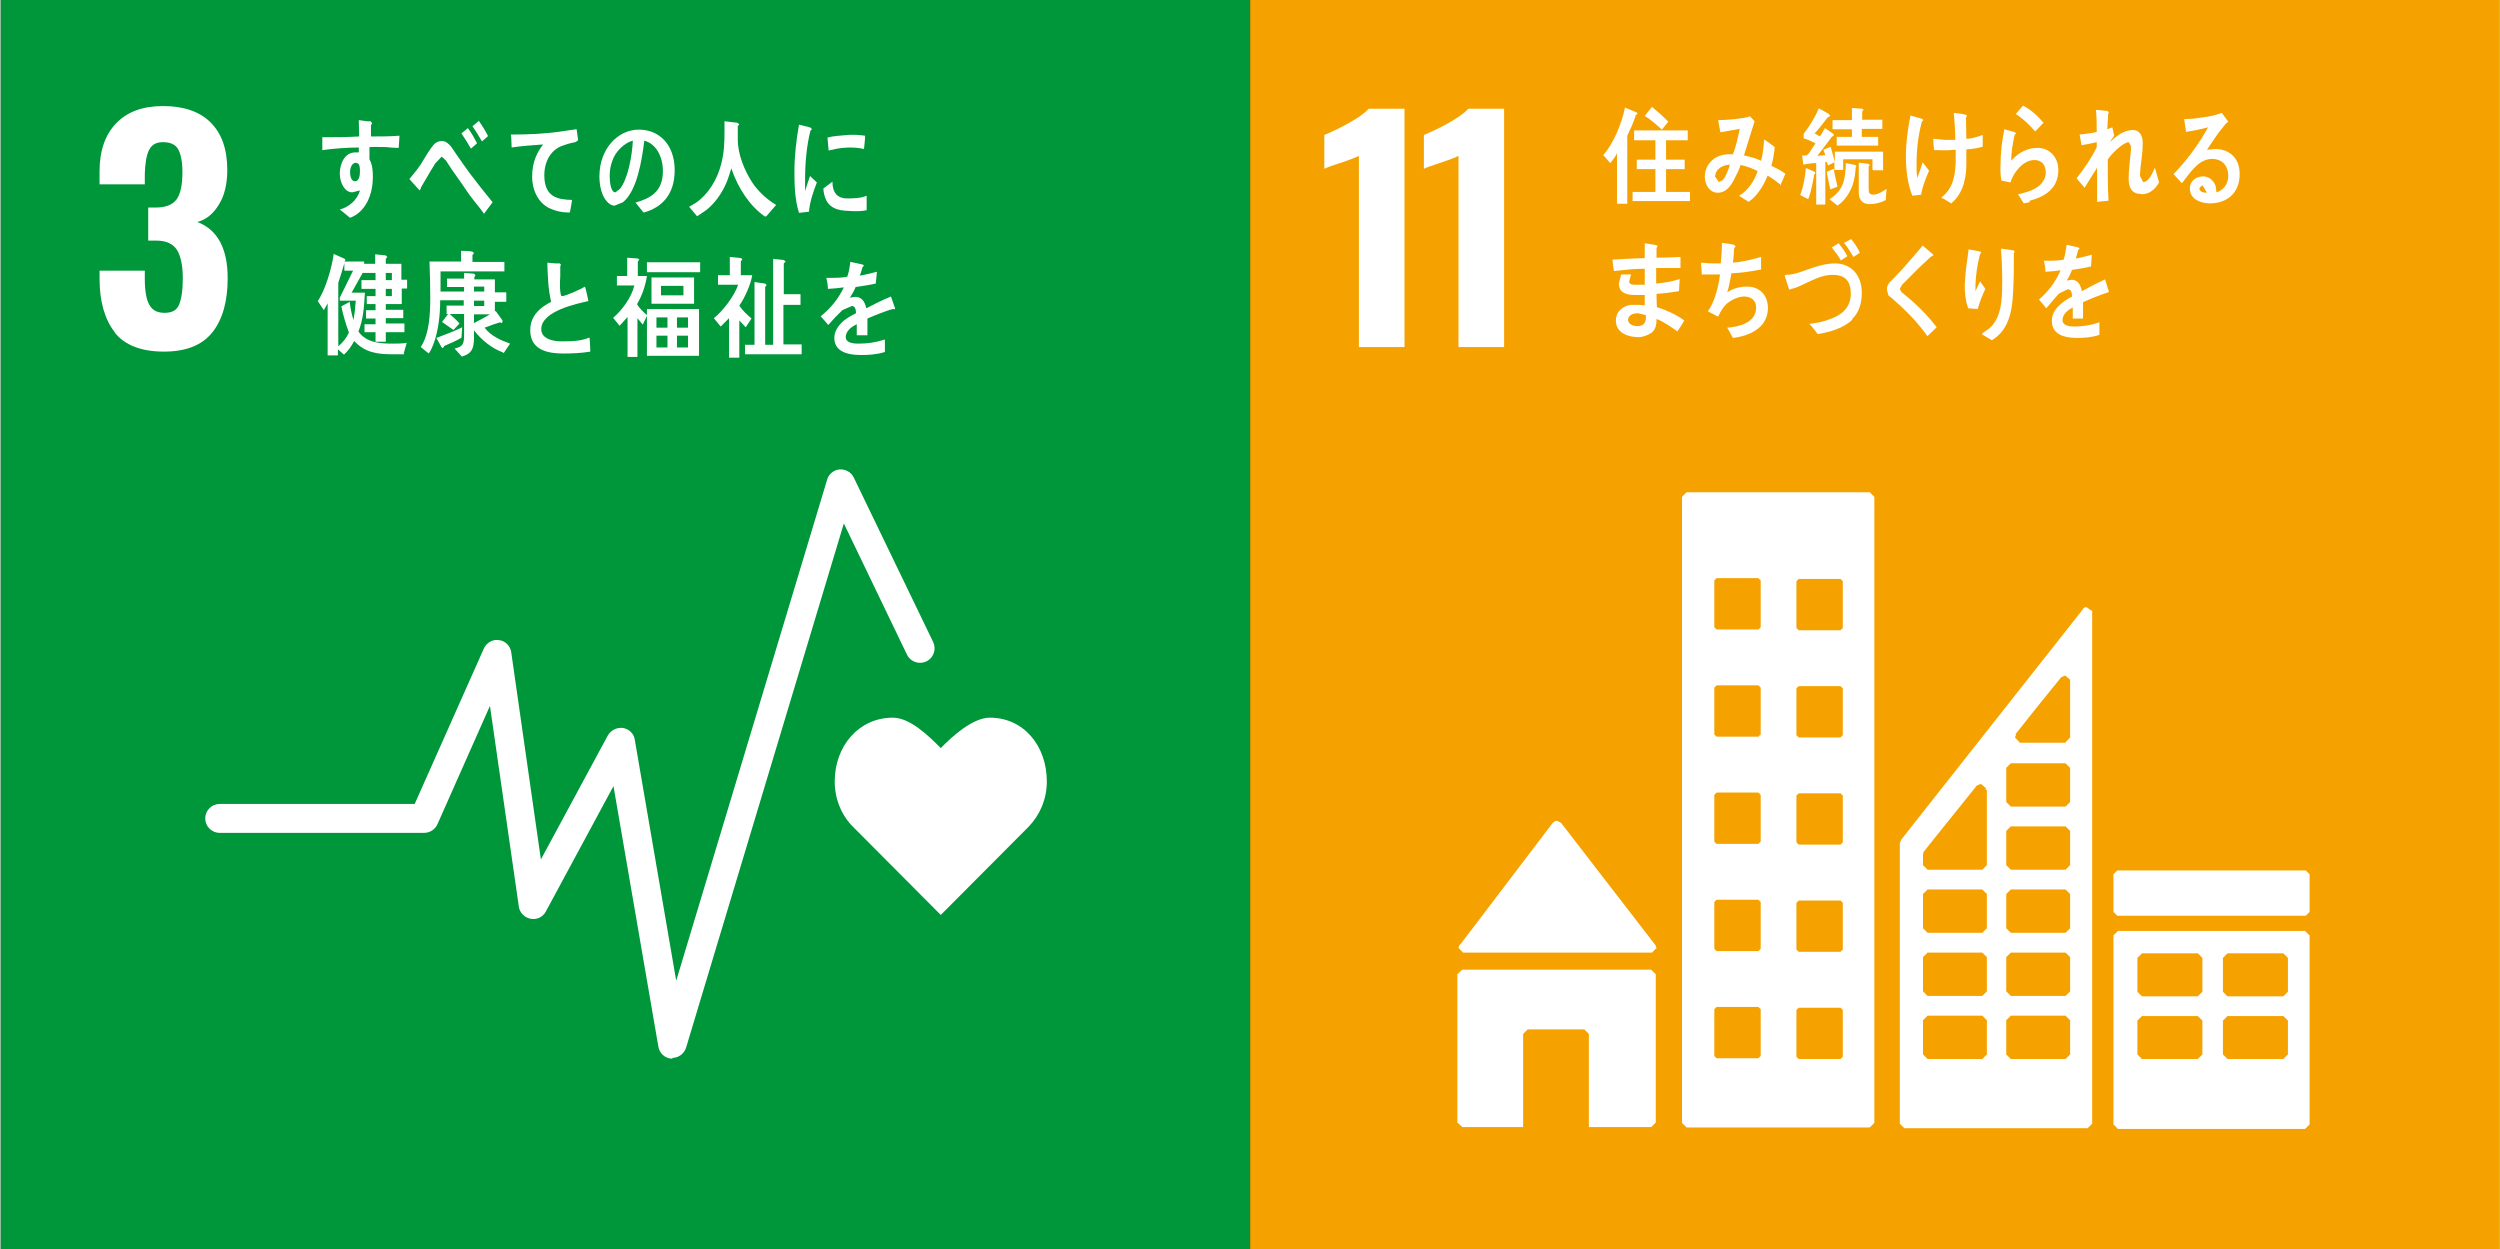 <?xml version="1.0" encoding="UTF-8"?>
<svg id="_レイヤー_2" data-name="レイヤー 2" xmlns="http://www.w3.org/2000/svg" width="23.19mm" height="11.59mm" viewBox="0 0 65.73 32.87">
  <rect x="0" y="0" width="65.73" height="32.87" fill="#333333" stroke="none"/>
  <g id="_レイヤー_1-2" data-name="レイヤー 1">
    <g>
      <rect width="32.87" height="32.87" fill="#00973b" stroke-width="0"/>
      <path d="m3,8.74c-.26-.33-.4-.8-.4-1.4v-.22h1.19v.21c0,.32.04.55.12.69s.2.21.4.21.32-.07.38-.21c.06-.14.1-.37.1-.69,0-.34-.05-.58-.15-.75-.1-.16-.28-.25-.54-.25-.02,0-.09,0-.22,0v-.87h.19c.27,0,.45-.07.56-.22.1-.14.15-.38.15-.71,0-.27-.04-.47-.11-.6s-.21-.19-.4-.19-.3.07-.37.21-.1.35-.11.62v.28h-1.19v-.34c0-.55.15-.97.44-1.27.29-.3.7-.45,1.23-.45s.96.14,1.25.43.44.7.44,1.25c0,.36-.07.67-.22.91-.15.25-.34.4-.57.46.53.2.8.69.8,1.48,0,.6-.13,1.08-.4,1.42-.27.34-.69.51-1.28.51s-1.03-.17-1.29-.5" fill="#fff" stroke-width="0"/>
      <path d="m27.52,20.56c0-.93-.6-1.68-1.5-1.68-.45,0-1,.5-1.29.8-.3-.3-.8-.8-1.26-.8-.9,0-1.53.75-1.53,1.68,0,.46.18.89.48,1.19l2.31,2.32,2.31-2.32h0c.3-.31.48-.73.48-1.19" fill="#fff" stroke-width="0"/>
      <path d="m17.67,27.85h-.02c-.18-.01-.32-.14-.35-.32l-1.18-6.85-1.78,3.3c-.08.15-.24.22-.4.19-.16-.03-.29-.16-.31-.32l-.76-5.28-1.38,3.11c-.06.14-.2.23-.35.23h-5.38c-.21,0-.38-.17-.38-.38s.17-.38.38-.38h5.13l1.82-4.09c.07-.15.23-.25.4-.22.17.02.3.16.32.32l.78,5.45,1.76-3.26c.08-.14.24-.22.4-.2.16.03.29.15.31.31l1.09,6.34,3.97-13.18c.04-.15.18-.26.33-.27.16-.01.3.07.37.21l2.09,4.33c.09.19.01.42-.18.51-.19.09-.42.01-.51-.18l-1.66-3.45-4.15,13.79c-.05.16-.2.27-.36.27" fill="#fff" stroke-width="0"/>
      <path d="m21.26,5.57l-.26.03c-.11-.35-.12-.73-.12-1.09,0-.41.05-.83.12-1.23l.21.05.1.03.03.04-.04.04c-.1.4-.14.86-.14,1.28,0,.1,0,.21,0,.31.04-.13.08-.26.13-.4l.18.17c-.1.26-.18.49-.21.78m1.52-.05c-.13.03-.3.03-.44.02-.34-.01-.66-.07-.7-.59l.24-.18c0,.3.14.43.36.44.18,0,.37,0,.54-.07,0,.13,0,.25,0,.38m-.06-1.61c-.19-.04-.37-.05-.56-.03-.13.01-.26.04-.38.07-.01-.1-.02-.23-.03-.34.18-.05.36-.05.54-.07.15-.01.3,0,.45.02,0,.11-.02.23-.03.35" fill="#fff" stroke-width="0"/>
      <path d="m10.44,3.89c-.1,0-.2-.01-.3-.02-.15,0-.29-.01-.44,0,0,.11,0,.21,0,.32.08.14.09.31.09.46,0,.49-.2.93-.6,1.08l-.27-.22c.22-.05.46-.24.53-.5l-.2.05c-.21,0-.33-.27-.33-.49,0-.28.14-.56.4-.56h.1s0-.13,0-.13c-.17,0-.33.01-.49.02-.16.01-.32.03-.47.05,0-.11,0-.23,0-.34.32,0,.65,0,.97-.02,0-.14-.01-.29-.01-.43l.22.03h.09s.04.05.04.05l-.03.06c0,.09,0,.19,0,.29.25,0,.5,0,.75-.02l-.02.32Zm-1.09.39c-.11,0-.16.13-.16.25,0,.1.03.24.13.24.11,0,.13-.16.13-.26,0-.08,0-.22-.09-.22" fill="#fff" stroke-width="0"/>
      <path d="m12.72,5.63c-.12-.17-.27-.34-.4-.52-.15-.22-.31-.45-.46-.66l-.15-.23-.11-.1-.17.18-.14.23c-.08.14-.16.27-.24.41v.02l-.03.05-.27-.3c.1-.12.2-.24.29-.37.09-.14.17-.29.27-.43.09-.13.16-.2.3-.2.1,0,.17.07.24.15l.15.22c.11.16.23.33.34.48.18.24.41.53.6.76l-.24.32Zm-.35-1.72c-.08-.14-.16-.27-.25-.4l.17-.14c.09.12.17.26.24.4l-.16.14Zm.29-.19c-.08-.14-.16-.27-.25-.4l.17-.14c.09.13.17.26.24.4l-.16.14Z" fill="#fff" stroke-width="0"/>
      <path d="m15.15,3.73c-.1.02-.23.05-.36.1-.29.09-.49.39-.49.78,0,.59.37.64.73.65-.02.11-.03.22-.06.33h-.05c-.16,0-.33-.04-.48-.11-.28-.13-.46-.45-.46-.84,0-.37.13-.64.29-.84-.27.02-.57.04-.83.08-.01-.15,0-.23-.02-.34.47,0,.93-.02,1.38-.09.11-.02.29-.04.35-.05l.04.29-.05.03Z" fill="#fff" stroke-width="0"/>
      <path d="m16.91,5.59l-.21-.26c.37-.11.72-.27.72-.83,0-.38-.18-.72-.49-.8-.06.51-.19,1.32-.56,1.62l-.22.09c-.1,0-.19-.08-.25-.17-.11-.16-.15-.4-.15-.6,0-.72.48-1.23,1.04-1.23.52,0,.94.38.94,1.07,0,.64-.34.98-.81,1.11m-.83-1.36c-.05.13-.07.27-.07.4,0,.12.02.43.15.43l.12-.09c.22-.28.32-.89.34-1.27-.21.05-.46.28-.54.53" fill="#fff" stroke-width="0"/>
      <path d="m20.11,5.7c-.4-.27-.72-.76-.89-1.27-.04.13-.08.26-.13.38-.12.28-.3.53-.52.71l-.25.17-.21-.25c.09-.05.2-.11.29-.19.31-.27.52-.67.6-1.15.05-.3.04-.61.04-.91l.34.04.05.04-.04.05c0,.12,0,.24,0,.35,0,.4.18.82.38,1.13.14.22.41.47.63.59l-.25.29Z" fill="#fff" stroke-width="0"/>
      <path d="m10.62,9.32c-.11,0-.22,0-.33,0-.36,0-.71-.04-.99-.35-.07.13-.16.26-.27.36l-.16-.14v.16h-.27v-1.37l-.1.18-.16-.24c.2-.29.37-.87.42-1.24l.29.13.02.03-.03.04h.52v.23l-.33.59h.35c-.02.35-.04.7-.17,1.02.2.3.59.32.89.32.13,0,.25,0,.38-.02l-.08.28Zm-1.7-1.39v-.1l.35-.71h-.23v-.2c-.05.17-.1.35-.16.52v1.67c.11-.09.21-.21.28-.36-.08-.22-.15-.45-.2-.69l.22-.12c.02.16.05.33.1.48.03-.17.05-.34.06-.51h-.42Zm1.63-.33v.4h-.42v.15h.46v.22h-.46v.14h.49v.23h-.49v.25h-.27v-.25h-.29v-.21h.29v-.15h-.25v-.22h.25v-.16h-.23v-.21h.23v-.19h-.37v-.23h.37v-.19h-.35v-.24h.34v-.25l.28.03.04.04-.04.05v.13h.41v.42h.15v.23h-.14Zm-.26-.42h-.16v.19h.16v-.19Zm0,.42h-.16v.19h.16v-.19Z" fill="#fff" stroke-width="0"/>
      <path d="m13.21,9.27c-.28-.1-.56-.32-.76-.58v.2c0,.31-.08.42-.32.49l-.19-.21c.19-.05.25-.09.25-.34v-.57h-.38c.09.08.18.16.26.25l-.16.17c-.1-.07-.2-.14-.3-.21l.16-.21h-.04v-.22h.45v-.14h-.62c0,.1,0,.21-.01.31-.02.34-.11.83-.29,1.09l-.21-.17c.23-.35.25-.89.25-1.31,0-.31-.01-.63-.02-.94h.83v-.28c.09,0,.21,0,.3.02l.04.04-.04.05v.18h.84v.25h-1.68c0,.18,0,.35,0,.53h.62v-.12h-.45v-.22h.45v-.15l.26.02.04.04-.03.05v.06h.54v.34h.3v.25h-.3v.26l.02-.02.18.25v.04s-.02.03-.02.03l-.05-.02c-.13.04-.27.09-.4.14.16.22.44.34.67.42l-.17.25Zm-1.08-.39c-.15.09-.3.15-.46.22l-.04.06-.03-.02-.14-.25c.23-.09.46-.17.68-.28l-.02.28Zm.59-1.34h-.27v.13h.27v-.13Zm0,.37h-.27v.14h.27v-.14Zm-.27.36v.23c.14-.07.28-.15.42-.23h-.42Z" fill="#fff" stroke-width="0"/>
      <path d="m14.81,9.3c-.34,0-.88-.05-.88-.61,0-.4.28-.61.55-.75-.08-.33-.09-.68-.1-1.03l.22.02h.11s.03.04.03.04l-.02.03v.27c-.01.11-.02.44.03.52h.02c.09,0,.51-.19.6-.25.04.12.06.25.09.38-.3.07-1.24.26-1.24.74,0,.27.35.32.51.32.27,0,.51,0,.76-.1.01.12.02.25.02.37-.24.04-.47.05-.71.05" fill="#fff" stroke-width="0"/>
      <path d="m17,9.35v-1.04l-.11.23-.14-.17v1.02h-.26v-1.05l-.21.23-.17-.21c.23-.19.48-.53.56-.85h-.46v-.25h.27v-.48l.28.02.04.03-.04.05v.38h.24c-.04.26-.13.52-.26.74.05.1.18.22.26.29v-.16h1.37v1.23h-1.37Zm0-2.45h1.4v.26h-1.4v-.26Zm.12.4h1.12v.69h-1.12v-.69Zm.42,1.05h-.29v.27h.29v-.27Zm0,.48h-.29v.31h.29v-.31Zm.42-1.31h-.59v.25h.59v-.25Zm.12.83h-.29v.27h.29v-.27Zm0,.48h-.29v.31h.29v-.31Z" fill="#fff" stroke-width="0"/>
      <path d="m19.43,8.04h0c.09.14.21.24.32.34l-.15.23-.17-.18v.98h-.27v-1.04l-.22.22-.18-.22c.23-.18.54-.58.64-.88h-.53v-.25h.31v-.48l.3.03.03.04-.04.04v.37h.3c-.04.25-.2.6-.34.8m.15,1.28v-.25h.25v-1.65l.28.04.04.04-.04.05v1.52h.21v-2.26l.28.03.05.04-.05.05v.81h.44v.28h-.45v1.04h.48v.26h-1.49Z" fill="#fff" stroke-width="0"/>
      <path d="m23.51,8.13h-.04c-.17.04-.51.18-.67.25v.44h-.28s0-.13,0-.13v-.16c-.19.09-.29.21-.29.34,0,.11.11.17.33.17.24,0,.46-.03.7-.11v.33c-.22.07-.46.08-.62.08-.47,0-.71-.15-.71-.45,0-.15.07-.28.2-.41.08-.08.21-.16.37-.24,0-.13-.04-.19-.11-.19l-.25.11-.19.19c-.09.1-.15.17-.18.2-.04-.05-.11-.13-.2-.23.27-.21.47-.47.61-.76-.13.02-.27.03-.42.04,0-.11-.02-.21-.04-.29.23,0,.41,0,.55-.03.03-.08.06-.21.08-.39l.33.07.03.03-.04.04s-.03.12-.07.22c.11-.01.27-.06.45-.1l-.03.31c-.13.03-.31.06-.53.09-.03.08-.09.19-.15.28l.14-.02c.15,0,.25.1.29.3.19-.1.41-.21.65-.31l.11.32-.03.03Z" fill="#fff" stroke-width="0"/>
      <rect x="32.87" width="32.87" height="32.87" fill="#f5a200" stroke-width="0"/>
      <path d="m35.73,4.1c-.06.03-.22.1-.5.19-.22.07-.35.12-.41.15v-.89c.17-.07.39-.17.64-.31.25-.14.43-.27.53-.38h.94v6.27h-1.2v-5.03Z" fill="#fff" stroke-width="0"/>
      <path d="m38.35,4.1c-.06.03-.22.1-.5.19-.22.07-.35.12-.41.15v-.89c.17-.07.39-.17.64-.31.25-.14.43-.27.53-.38h.94v6.27h-1.2v-5.03Z" fill="#fff" stroke-width="0"/>
      <polygon points="38.47 25.06 38.52 25.06 43.44 25.06 43.56 24.94 43.53 24.86 43.52 24.85 41.05 21.65 41.02 21.63 40.93 21.59 40.86 21.62 40.84 21.64 40.82 21.66 38.41 24.83 38.37 24.87 38.35 24.94 38.47 25.06" fill="#fff" stroke-width="0"/>
      <polygon points="43.42 25.51 38.45 25.51 38.32 25.63 38.32 29.53 38.45 29.65 40.05 29.65 40.05 27.2 40.17 27.08 41.66 27.08 41.78 27.2 41.78 29.65 43.42 29.65 43.54 29.53 43.54 25.63 43.42 25.51" fill="#fff" stroke-width="0"/>
      <path d="m60.62,24.49h-4.92l-.12.12v4.97l.12.12h4.92l.12-.12v-4.97l-.12-.12Zm-2.7,3.25l-.12.12h-1.47l-.12-.12v-.89l.12-.12h1.47l.12.12v.89Zm0-1.65l-.12.12h-1.47l-.12-.12v-.89l.12-.12h1.47l.12.12v.89Zm2.25,1.65l-.12.12h-1.47l-.12-.12v-.89l.12-.12h1.47l.12.12v.89Zm0-1.65l-.12.12h-1.47l-.12-.12v-.89l.12-.12h1.47l.12.12v.89Z" fill="#fff" stroke-width="0"/>
      <path d="m49.17,12.95h-4.82l-.12.12v16.47l.12.12h4.82l.12-.12V13.07l-.12-.12Zm-2.87,14.83l-.06.06h-1.1l-.06-.06v-1.23l.06-.06h1.1l.06.06v1.23Zm0-2.82l-.06.06h-1.1l-.06-.06v-1.23l.06-.06h1.1l.06.06v1.23Zm0-2.82l-.06.06h-1.1l-.06-.06v-1.23l.06-.06h1.1l.06.06v1.23Zm0-2.82l-.06.06h-1.1l-.06-.06v-1.23l.06-.06h1.1l.06.06v1.23Zm0-2.82l-.06.06h-1.1l-.06-.06v-1.23l.06-.06h1.1l.06.06v1.23Zm2.16,11.3l-.06.06h-1.1l-.06-.06v-1.23l.06-.06h1.1l.06.06v1.23Zm0-2.82l-.06.06h-1.1l-.06-.06v-1.23l.06-.06h1.1l.06.06v1.23Zm0-2.82l-.06.06h-1.1l-.06-.06v-1.23l.06-.06h1.1l.06.06v1.23Zm0-2.82l-.06.06h-1.1l-.06-.06v-1.23l.06-.06h1.1l.06.06v1.23Zm0-2.82l-.06.06h-1.1l-.06-.06v-1.23l.06-.06h1.1l.06.06v1.23Z" fill="#fff" stroke-width="0"/>
      <polygon points="60.74 23.99 60.64 24.09 55.68 24.09 55.58 23.99 55.58 23 55.68 22.9 60.64 22.9 60.74 23 60.74 23.99" fill="#fff" stroke-width="0"/>
      <path d="m54.99,16.06l-.12-.09-.07.02h0s-.04.06-.04.06l-4.74,6.01-.02.03-.04.09h0v7.38l.12.12h4.82l.12-.12v-13.5Zm-1.99,3.26l.03-.04c.33-.42.87-1.09,1.14-1.42l.03-.04.11-.05.13.11v1.52l-.13.14h0s0,0,0,0h-1.19s0,0,0,0l-.13-.14.03-.08Zm-.75,8.42l-.12.12h-1.44l-.12-.12v-.9l.12-.12h1.44l.12.12v.9Zm0-1.66l-.12.12h-1.44l-.12-.12v-.9l.12-.12h1.44l.12.12v.9Zm0-1.66l-.12.12h-1.44l-.12-.12v-.9l.12-.12h1.44l.12.12v.9Zm0-3.64v1.98l-.12.12h-1.44l-.12-.12v-.24h0s0-.05,0-.05h0s.01-.03.01-.03v-.02c.2-.26,1.03-1.28,1.37-1.71l.03-.04.11-.05.13.11v.05Zm2.19,6.96l-.12.12h-1.44l-.12-.12v-.9l.12-.12h1.44l.12.12v.9Zm0-1.66l-.12.12h-1.44l-.12-.12v-.9l.12-.12h1.44l.12.12v.9Zm0-1.66l-.12.12h-1.44l-.12-.12v-.9l.12-.12h1.44l.12.12v.9Zm0-1.66l-.12.12h-1.44l-.12-.12v-.9l.12-.12h1.44l.12.12v.9Zm0-1.66l-.12.12h-1.44l-.12-.12v-.9l.12-.12h1.44l.12.12v.9Z" fill="#fff" stroke-width="0"/>
      <path d="m43.01,3.05c-.06.18-.14.35-.22.52v1.79h-.27v-1.33c-.04.09-.11.18-.18.26l-.18-.21c.27-.31.48-.82.57-1.25l.31.13.02.03-.06.05Zm-.08,2.24v-.24h.6v-.6h-.49v-.25h.49v-.51h-.56v-.26h1.41v.26h-.57v.51h.49v.25h-.49v.6h.63v.24h-1.52Zm.77-1.88c-.14-.13-.29-.26-.45-.36l.19-.24.23.2.2.19-.17.21Z" fill="#fff" stroke-width="0"/>
      <path d="m46.81,4.85c-.11-.08-.21-.17-.33-.23-.09.25-.29.56-.5.69l-.25-.16c.23-.13.4-.38.49-.65-.14-.07-.3-.13-.45-.16-.03.1-.07.19-.12.28-.1.22-.23.45-.48.45-.2,0-.34-.19-.34-.42,0-.3.21-.51.45-.57.1-.02.2-.03.29-.02.07-.17.14-.48.18-.67l-.51.09-.06-.32h.03c.17,0,.67-.04.81-.1l.12.13c-.05.17-.11.34-.16.51-.04.13-.08.26-.12.39.15.03.31.07.45.14.05-.18.07-.38.08-.56.1.06.19.13.28.2-.02.17-.04.33-.09.49.12.06.25.12.37.21-.04.1-.09.21-.14.32m-1.7-.23l.09.13.1-.05c.08-.08.16-.3.19-.41-.17.01-.39.1-.39.33" fill="#fff" stroke-width="0"/>
      <path d="m47.71,4.58c-.04.22-.08.46-.16.66l-.21-.11c.08-.2.13-.49.15-.71l.23.1.02.03-.03.04Zm1.53-.12v-.27h-.77v.28h-.23v-.2l-.17.08-.03-.09h-.04v1.12h-.24v-1.09c-.11,0-.23.02-.34.04l-.03-.24h.12s.06-.06.06-.06l.17-.26c-.1-.05-.2-.1-.31-.13v-.12c.15-.19.3-.44.4-.67l.25.14.05.06-.07.04c-.11.14-.22.29-.34.42l.14.08.13-.22.22.15.02.04-.06.04c-.13.17-.25.34-.38.5l.21-.02-.05-.14.19-.08c.04.13.07.26.11.4v-.27h1.27v.49h-.26Zm-1.11.52c-.03-.15-.07-.31-.09-.46l.18-.08c.03.16.06.31.1.47l-.18.07Zm.67-.58c-.01.16-.03.31-.08.46-.08.23-.22.43-.4.55l-.21-.17c.36-.23.42-.5.43-.95l.25.05.03.03-.03.04Zm.16-1v.2h.43v.23h-1.09v-.23h.4v-.2h-.51v-.24h.51v-.32l.27.02.04.03-.04.04v.22h.53v.24h-.53Zm.61,1.87c-.12.07-.28.1-.41.1-.17,0-.28-.1-.28-.31v-.78l.25.03.04.03-.03.04v.57c0,.14.02.17.14.17.1,0,.24-.09.33-.15l-.02.3Z" fill="#fff" stroke-width="0"/>
      <path d="m50.53,5.12l-.24.03c-.13-.32-.17-.69-.17-1.04,0-.36.05-.72.12-1.07l.22.06.09.03.03.03-.04.04c-.1.37-.14.75-.14,1.13,0,.11,0,.24.02.35.05-.14.1-.27.14-.41l.17.22c-.09.2-.17.41-.21.62m1.19-1.18c0,.12,0,.25,0,.37,0,.15-.01.31-.05.46-.05.23-.17.45-.35.59-.09-.05-.17-.11-.26-.15.3-.24.36-.53.38-.92,0-.11,0-.22,0-.34-.15.01-.29.02-.43.01h-.14c-.01-.11-.02-.21-.02-.3.1.01.21.02.31.03.09,0,.18,0,.27,0,0-.16-.01-.31-.02-.46l-.02-.25.23.03.09.02.03.03-.03.04c0,.19.01.37.01.56.15,0,.29-.05.43-.1,0,.1,0,.21,0,.31-.14.04-.28.06-.42.07" fill="#fff" stroke-width="0"/>
      <path d="m53.37,5.32l-.15.03-.15-.24h.01c.12-.03.24-.06.36-.11.17-.08.35-.21.36-.45,0-.22-.11-.34-.3-.34-.28,0-.54.3-.63.59l-.24-.05c-.02-.14-.03-.29-.02-.43,0-.31.04-.62.1-.92l.28.08.03.03-.04.04c-.05.23-.09.46-.09.68.19-.22.43-.34.7-.34.29,0,.54.23.54.58,0,.51-.38.71-.75.81m.14-1.82c-.15-.18-.32-.34-.51-.46l.19-.22c.19.09.4.28.54.45l-.22.23Z" fill="#fff" stroke-width="0"/>
      <path d="m56.29,5.1c-.22,0-.31-.16-.31-.4,0-.25.04-.5.06-.75v-.11s-.06-.1-.06-.1c-.14,0-.47.32-.55.46,0,.36,0,.72.02,1.08l-.3.03c0-.3,0-.6,0-.9-.11.18-.22.35-.33.53l-.21-.25c.2-.25.38-.52.53-.81v-.14c-.14.03-.27.06-.4.08-.02-.1-.03-.19-.05-.28.15-.02.3-.03.45-.07,0-.19,0-.39-.02-.58l.31.03.03.04-.02.03c0,.14-.02.27-.02.41l.13-.05.05.22-.12.17h0c.18-.16.37-.32.62-.32.16,0,.25.15.25.33,0,.14-.01.28-.03.43-.02.15-.04.3-.04.45h0s.08.16.08.16c.15,0,.25-.24.31-.38.04.13.07.26.11.39-.11.19-.26.31-.46.31" fill="#fff" stroke-width="0"/>
      <path d="m58.11,5.35c-.2,0-.52-.09-.52-.39,0-.22.19-.32.35-.32.14,0,.28.1.33.26l.02.16c.17-.05.31-.21.31-.43,0-.3-.19-.45-.42-.45-.36,0-.57.35-.8.64l-.22-.24c.35-.36.66-.78.91-1.23-.19.05-.39.09-.58.12l-.05-.34h.08c.11,0,.21-.01.32-.03.15-.02.3-.04.44-.08l.15-.05.17.23-.07.06-.16.2c-.12.16-.22.32-.33.48l.22-.02c.34,0,.64.21.64.66,0,.54-.38.77-.78.77m-.2-.48l-.08.08c0,.11.14.12.2.12l-.12-.2Z" fill="#fff" stroke-width="0"/>
      <path d="m44.11,8.72c-.17-.12-.35-.25-.55-.33,0,.15-.02.28-.14.37-.09.06-.23.11-.33.11-.24,0-.6-.09-.6-.44,0-.25.21-.39.4-.41h.19s.17.01.17.01c0-.09,0-.18,0-.27h-.24c-.18,0-.45-.02-.44-.31l.06-.23h.26s-.05.18-.05.18c0,.09.1.09.15.09h.26c0-.14,0-.28,0-.42-.27,0-.54.03-.81.06-.02-.1-.03-.2-.04-.3.28-.02.57-.03.85-.04,0-.09,0-.17,0-.27v-.12s.2.03.2.03l.11.02.03.03-.03.04v.26c.21,0,.42-.01.63-.02v.29c-.22,0-.43,0-.64,0,0,.14,0,.27,0,.41.21-.02.41-.05.62-.12l-.02.32c-.2.03-.39.06-.59.07,0,.12,0,.23.01.35.25.08.5.19.72.35-.05.09-.11.19-.17.27m-.84-.41l-.21-.05c-.09,0-.25.03-.26.17,0,.13.16.17.24.17.14,0,.23-.06.23-.23v-.06Z" fill="#fff" stroke-width="0"/>
      <path d="m46.26,8.62c-.2.17-.45.24-.69.27l-.15-.27c.27-.02.76-.11.76-.53,0-.21-.16-.29-.32-.29-.14,0-.31.08-.43.17-.11.09-.19.23-.25.36l-.27-.14c.18-.25.28-.65.32-.97-.09,0-.19,0-.28,0h-.2c0-.1-.02-.21-.02-.31.11.01.23.02.35.02h.17c.02-.18.03-.36.03-.54l.22.03.1.02.04.04-.04.06c0,.12-.02.25-.03.37.25-.02.49-.08.74-.15v.33c-.26.05-.52.09-.78.1-.03.17-.06.34-.11.5.16-.11.34-.15.53-.15.3,0,.54.2.54.57,0,.2-.09.39-.22.5" fill="#fff" stroke-width="0"/>
      <path d="m48.72,8.4c-.24.24-.62.34-.92.39-.07-.09-.14-.19-.22-.27.19-.02.38-.06.56-.13.27-.1.53-.28.53-.66s-.19-.5-.48-.5c-.3,0-.56.16-.83.28-.1.05-.2.08-.31.11l-.12-.37.04-.02c.2,0,.4-.08.59-.15.23-.08.46-.15.7-.15.39,0,.7.28.7.77,0,.28-.07.52-.26.7m-.29-1.55c-.07-.12-.16-.24-.24-.34l.18-.11c.09.11.17.22.23.34l-.17.11Zm.33-.09c-.08-.13-.15-.26-.25-.37l.19-.1c.09.11.17.23.23.36l-.17.11Z" fill="#fff" stroke-width="0"/>
      <path d="m50.69,8.85c-.21-.3-.45-.56-.71-.8l-.2-.18-.12-.1-.04-.15c0-.1.04-.17.11-.23.11-.12.23-.23.34-.36.16-.19.33-.37.49-.57l.2.17.08.07v.02s-.07.04-.07.04c-.16.15-.32.29-.47.45l-.19.19-.09.09-.06.11.04.08c.1.09.21.17.31.26.22.2.44.43.62.67l-.24.23Z" fill="#fff" stroke-width="0"/>
      <path d="m52.01,8.13l-.25-.02c-.07-.17-.1-.45-.09-.64.01-.3.06-.61.1-.91l.22.04.09.02.02.03-.03.04c-.07.26-.11.53-.12.8v.17s0,.02,0,.02v-.02s.12-.26.12-.26l.14.2c-.08.17-.15.34-.2.53m.95-1.45c0,.33,0,.67-.02,1-.02.53-.13,1.02-.56,1.27l-.25-.15h-.01s.02-.04.02-.04l.16-.11c.28-.23.34-.61.35-.99.01-.37,0-.75-.03-1.12l.22.03.12.02.02.03-.03.06Z" fill="#fff" stroke-width="0"/>
      <path d="m55.44,7.7h-.03c-.16.05-.48.18-.63.25v.43h-.27s0-.13,0-.13v-.16c-.18.09-.27.21-.27.33,0,.11.1.17.31.17.22,0,.43-.03.66-.11v.33c-.21.07-.43.08-.58.08-.45,0-.67-.15-.67-.45,0-.15.06-.28.19-.4.08-.08.19-.16.34-.24,0-.13-.04-.19-.11-.19l-.23.11-.17.19c-.08.1-.14.17-.17.2-.04-.05-.1-.13-.19-.23.25-.21.44-.47.57-.77-.12.02-.25.03-.4.04,0-.11-.02-.21-.04-.29.21,0,.39,0,.52-.03.03-.08.05-.21.08-.39l.31.07.03.03-.04.04s-.03.12-.06.22c.1-.01.26-.06.42-.1l-.02.31c-.12.03-.29.06-.5.09-.03.08-.08.19-.14.28l.13-.02c.14,0,.23.1.27.3.18-.1.39-.21.61-.31l.1.32-.03.03Z" fill="#fff" stroke-width="0"/>
    </g>
  </g>
</svg>